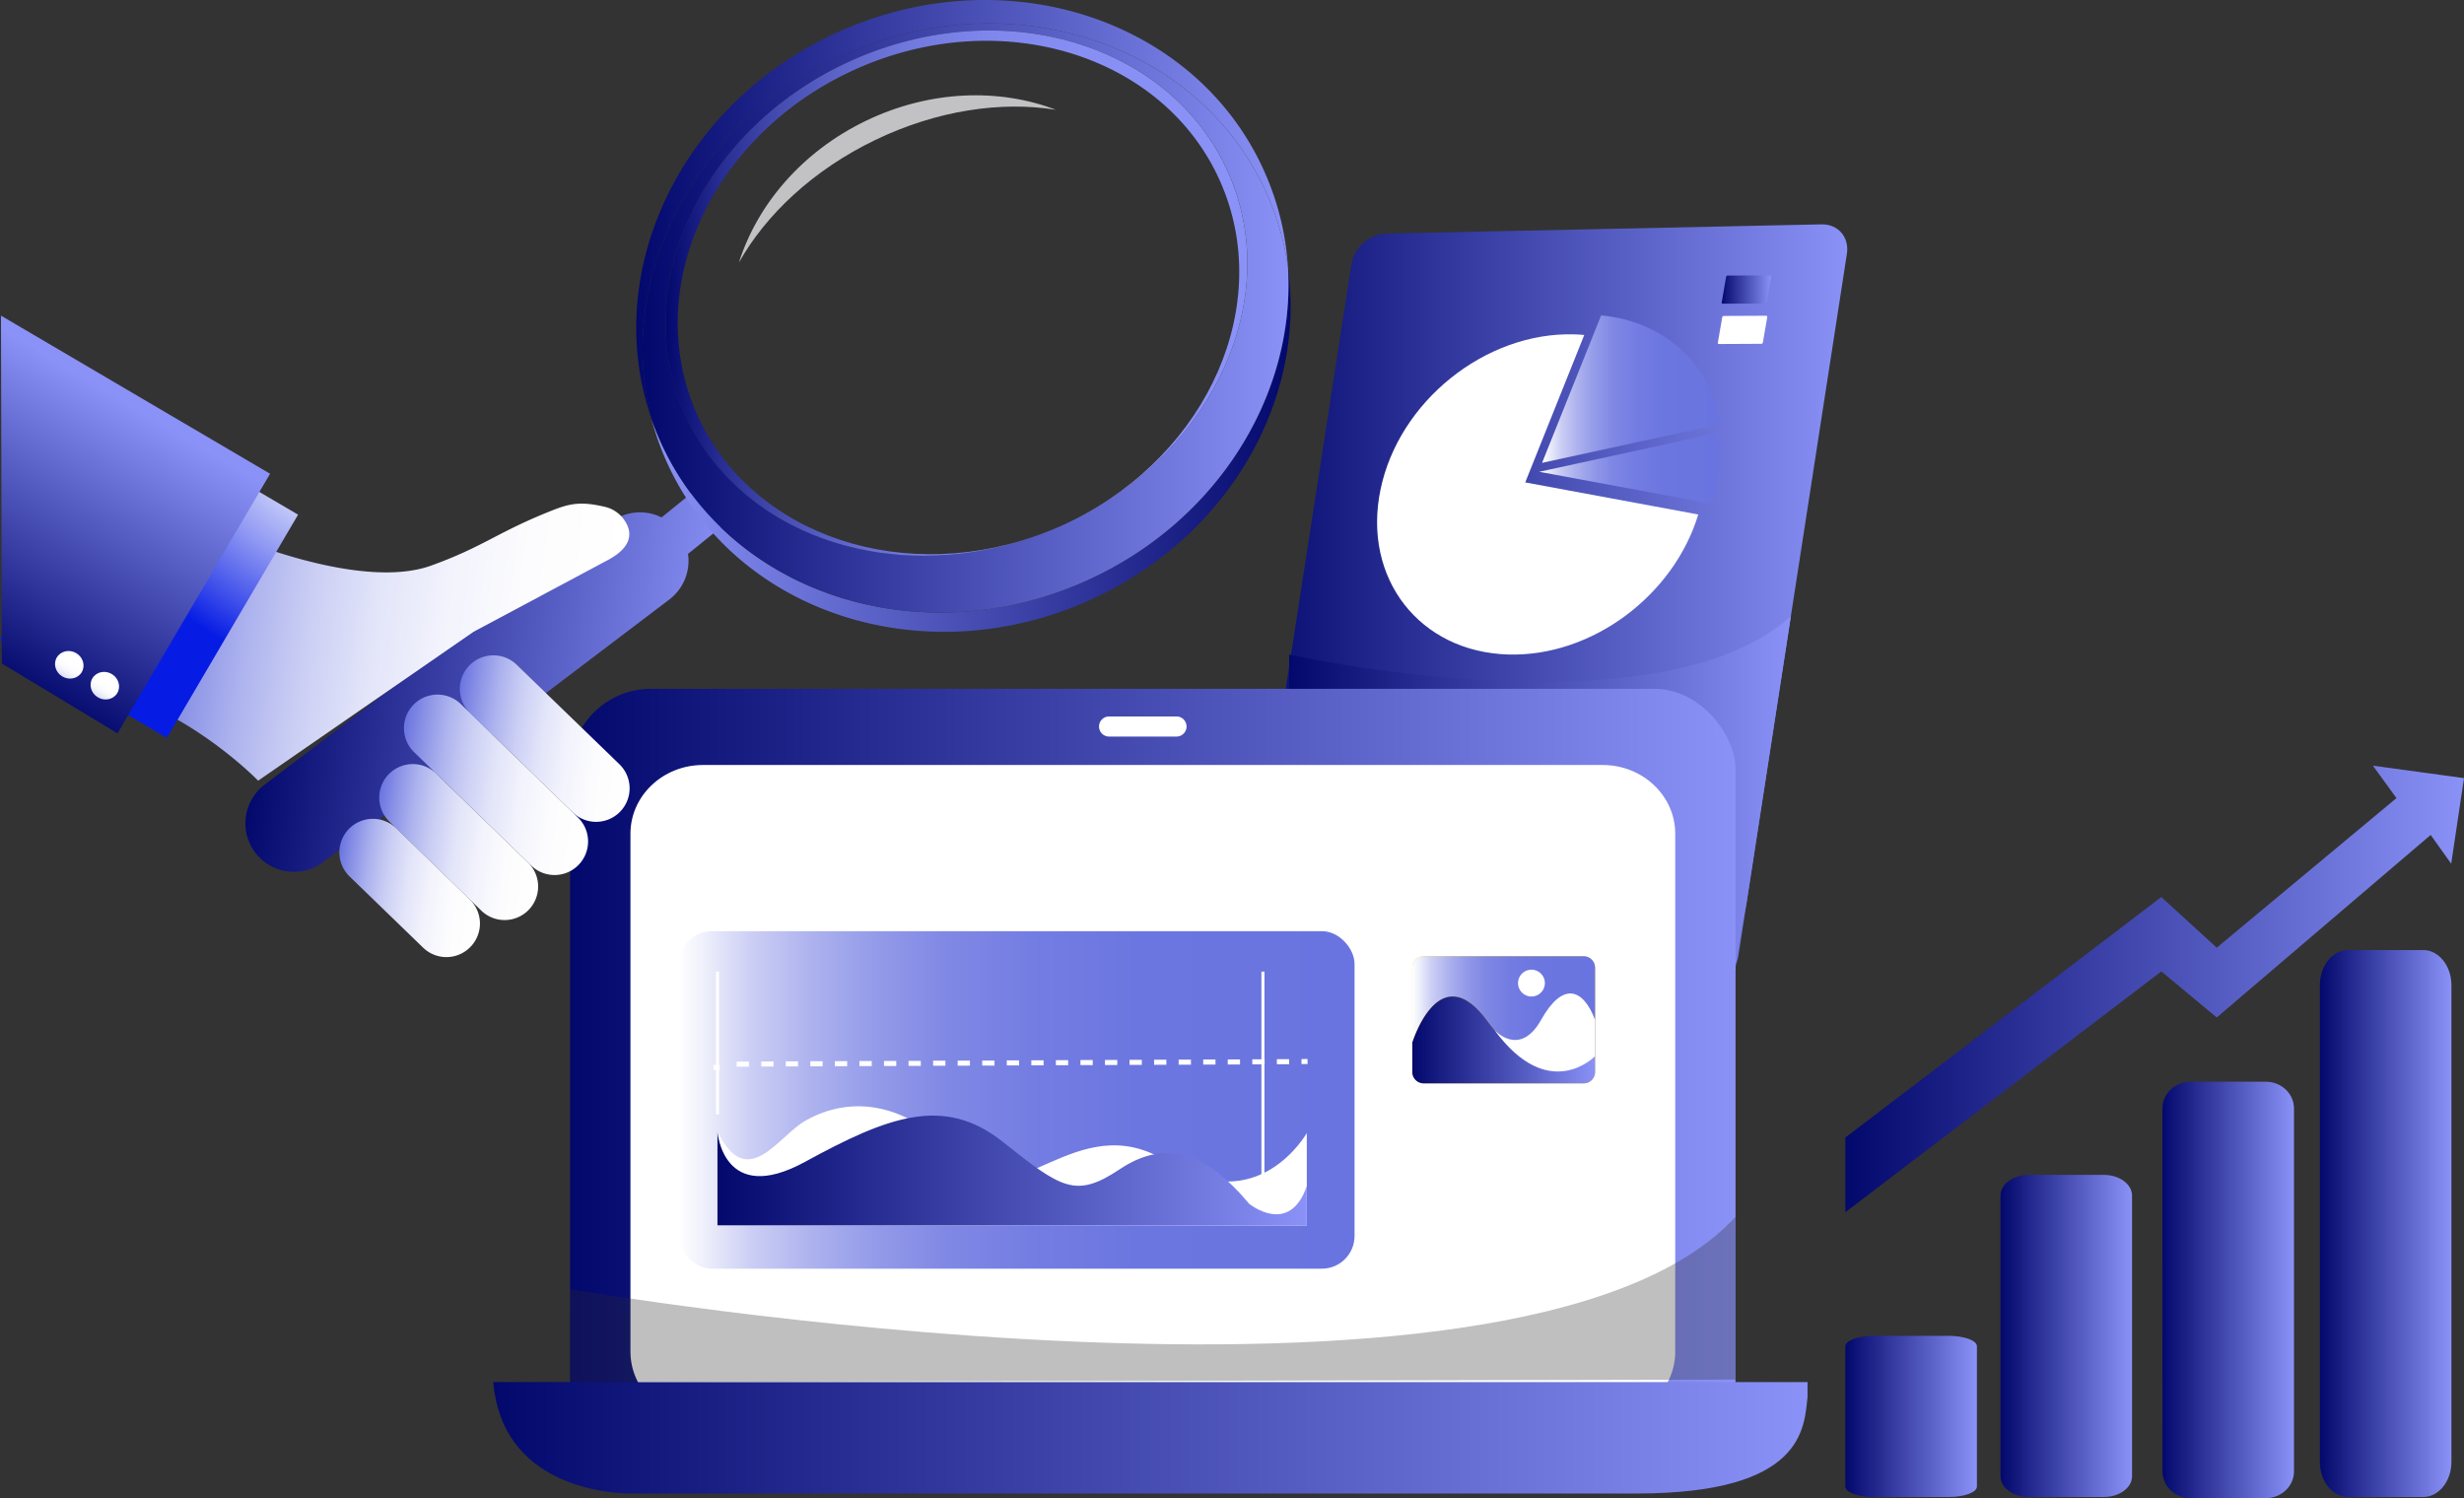 <svg xmlns="http://www.w3.org/2000/svg" xmlns:xlink="http://www.w3.org/1999/xlink" viewBox="0 0 1654.06 1005.78"><rect x="0" y="0" width="1654.06" height="1005.78" fill="#333333" stroke="none"/><defs><style>.cls-1{isolation:isolate;}.cls-2{fill:url(#linear-gradient);}.cls-3{fill:url(#linear-gradient-2);}.cls-4{fill:#fff;}.cls-5{fill:url(#linear-gradient-3);}.cls-6{fill:url(#linear-gradient-4);}.cls-7{fill:url(#linear-gradient-5);}.cls-8{fill:url(#linear-gradient-6);}.cls-9{fill:url(#linear-gradient-7);}.cls-10{fill:#292b2d;opacity:0.3;}.cls-11{fill:#f3c209;}.cls-12{fill:url(#linear-gradient-8);}.cls-13{fill:url(#linear-gradient-9);}.cls-14{fill:url(#linear-gradient-10);}.cls-15{fill:url(#linear-gradient-11);}.cls-16{fill:url(#linear-gradient-12);}.cls-17{fill:url(#linear-gradient-13);}.cls-18{fill:url(#linear-gradient-14);}.cls-19{fill:url(#linear-gradient-15);}.cls-20{fill:url(#linear-gradient-16);}.cls-21{fill:url(#linear-gradient-17);}.cls-22{fill:url(#linear-gradient-18);}.cls-23{fill:url(#linear-gradient-19);}.cls-24{fill:url(#linear-gradient-20);}.cls-25{fill:url(#linear-gradient-21);}.cls-26{fill:url(#linear-gradient-22);}.cls-27{fill:url(#linear-gradient-23);}.cls-28{fill:url(#linear-gradient-24);}.cls-29{fill:url(#linear-gradient-25);}.cls-30{fill:url(#linear-gradient-26);}.cls-31{fill:#e6e6e8;mix-blend-mode:screen;opacity:0.8;}.cls-32{fill:url(#radial-gradient);}.cls-33{fill:url(#linear-gradient-27);}.cls-34{fill:url(#linear-gradient-28);}.cls-35{fill:url(#linear-gradient-29);}.cls-36{fill:none;}</style><linearGradient id="linear-gradient" x1="834.05" y1="409.61" x2="1240.05" y2="409.61" gradientUnits="userSpaceOnUse"><stop offset="0" stop-color="#03086d"/><stop offset="1" stop-color="#8a92f7"/></linearGradient><linearGradient id="linear-gradient-2" x1="1155.72" y1="194.39" x2="1188.91" y2="194.39" xlink:href="#linear-gradient"/><linearGradient id="linear-gradient-3" x1="1035.18" y1="261.25" x2="1155" y2="261.25" gradientUnits="userSpaceOnUse"><stop offset="0" stop-color="#fff"/><stop offset="0.04" stop-color="#eceefb"/><stop offset="0.11" stop-color="#cacdf4"/><stop offset="0.2" stop-color="#acb1ee"/><stop offset="0.29" stop-color="#949be9"/><stop offset="0.39" stop-color="#8189e5"/><stop offset="0.52" stop-color="#747de2"/><stop offset="0.68" stop-color="#6c76e0"/><stop offset="1" stop-color="#6a74e0"/></linearGradient><linearGradient id="linear-gradient-4" x1="1033.28" y1="314.47" x2="1154.33" y2="314.47" xlink:href="#linear-gradient-3"/><linearGradient id="linear-gradient-5" x1="865.38" y1="532.5" x2="1202.18" y2="532.5" xlink:href="#linear-gradient"/><linearGradient id="linear-gradient-6" x1="382.71" y1="721.39" x2="1165.06" y2="721.39" xlink:href="#linear-gradient"/><linearGradient id="linear-gradient-7" x1="331.12" y1="965.26" x2="1213.39" y2="965.26" xlink:href="#linear-gradient"/><linearGradient id="linear-gradient-8" x1="948.06" y1="679.53" x2="1070.75" y2="679.53" xlink:href="#linear-gradient-3"/><linearGradient id="linear-gradient-9" x1="948.06" y1="698.14" x2="1070.75" y2="698.14" xlink:href="#linear-gradient"/><linearGradient id="linear-gradient-10" x1="455.86" y1="738.42" x2="909.29" y2="738.42" xlink:href="#linear-gradient-3"/><linearGradient id="linear-gradient-11" x1="481.62" y1="785.79" x2="877.24" y2="785.79" xlink:href="#linear-gradient"/><linearGradient id="linear-gradient-12" x1="1557.31" y1="821.4" x2="1645.62" y2="821.4" xlink:href="#linear-gradient"/><linearGradient id="linear-gradient-13" x1="1451.66" y1="865.99" x2="1539.97" y2="865.99" xlink:href="#linear-gradient"/><linearGradient id="linear-gradient-14" x1="1342.91" y1="896.87" x2="1431.22" y2="896.87" xlink:href="#linear-gradient"/><linearGradient id="linear-gradient-15" x1="1238.77" y1="950.93" x2="1327.08" y2="950.93" xlink:href="#linear-gradient"/><linearGradient id="linear-gradient-16" x1="1238.77" y1="663.92" x2="1654.06" y2="663.92" xlink:href="#linear-gradient"/><linearGradient id="linear-gradient-17" x1="-5423.16" y1="680.02" x2="-5123.66" y2="680.02" gradientTransform="translate(5646.11 491.55) rotate(7.77)" xlink:href="#linear-gradient"/><linearGradient id="linear-gradient-18" x1="-5292.65" y1="718.2" x2="-5170.29" y2="718.2" gradientTransform="translate(5646.11 491.55) rotate(7.77)" gradientUnits="userSpaceOnUse"><stop offset="0" stop-color="#6a74e0"/><stop offset="0.09" stop-color="#8890e6"/><stop offset="0.21" stop-color="#acb2ee"/><stop offset="0.34" stop-color="#cacef4"/><stop offset="0.48" stop-color="#e2e4f9"/><stop offset="0.63" stop-color="#f2f3fc"/><stop offset="0.79" stop-color="#fcfcfe"/><stop offset="1" stop-color="#fff"/></linearGradient><linearGradient id="linear-gradient-19" x1="-5325.95" y1="753.48" x2="-5193.09" y2="753.48" xlink:href="#linear-gradient-18"/><linearGradient id="linear-gradient-20" x1="-5336.39" y1="794.83" x2="-5222.21" y2="794.83" xlink:href="#linear-gradient-18"/><linearGradient id="linear-gradient-21" x1="-5357.95" y1="829.81" x2="-5257.57" y2="829.81" xlink:href="#linear-gradient-18"/><linearGradient id="linear-gradient-22" x1="-5505.75" y1="665.16" x2="-5193.61" y2="665.16" xlink:href="#linear-gradient-18"/><linearGradient id="linear-gradient-23" x1="-5512.53" y1="301.89" x2="-5083.5" y2="301.89" gradientTransform="translate(5949.91)" gradientUnits="userSpaceOnUse"><stop offset="0" stop-color="#8a92f7"/><stop offset="1" stop-color="#03086d"/></linearGradient><linearGradient id="linear-gradient-24" x1="-5522.8" y1="140.61" x2="-5085.3" y2="140.61" gradientTransform="translate(5949.91)" xlink:href="#linear-gradient"/><linearGradient id="linear-gradient-25" x1="-5518.52" y1="213.46" x2="-5084.95" y2="213.46" gradientTransform="translate(5949.91)" xlink:href="#linear-gradient"/><linearGradient id="linear-gradient-26" x1="-5503.03" y1="196.79" x2="-5112.58" y2="196.79" gradientTransform="translate(5949.91)" gradientUnits="userSpaceOnUse"><stop offset="0" stop-color="#03086d"/><stop offset="0.09" stop-color="#252b90"/><stop offset="0.19" stop-color="#444bb0"/><stop offset="0.3" stop-color="#5e65ca"/><stop offset="0.42" stop-color="#7179de"/><stop offset="0.56" stop-color="#7f87ec"/><stop offset="0.72" stop-color="#888ff4"/><stop offset="1" stop-color="#8a92f7"/></linearGradient><radialGradient id="radial-gradient" cx="-7853.7" cy="-2116.91" r="156.54" gradientTransform="matrix(0.91, 0, 0, -1.13, 7377.93, -1943.1)" gradientUnits="userSpaceOnUse"><stop offset="0" stop-color="#fff"/><stop offset="0.09" stop-color="#f1f2fd"/><stop offset="0.27" stop-color="#cbd0f9"/><stop offset="0.52" stop-color="#8f98f3"/><stop offset="0.82" stop-color="#3c4dea"/><stop offset="1" stop-color="#061ce4"/></radialGradient><linearGradient id="linear-gradient-27" x1="-7076.53" y1="-2090.64" x2="-6874.36" y2="-2090.64" gradientTransform="matrix(0.51, -0.86, -0.86, -0.51, 1770.98, -6721.23)" xlink:href="#linear-gradient"/><linearGradient id="linear-gradient-28" x1="-7062.36" y1="-2171.86" x2="-7044.13" y2="-2171.86" gradientTransform="matrix(0.51, -0.86, -0.86, -0.51, 1770.98, -6721.23)" xlink:href="#linear-gradient-18"/><linearGradient id="linear-gradient-29" x1="-7062.36" y1="-2144.17" x2="-7044.12" y2="-2144.17" gradientTransform="matrix(0.51, -0.86, -0.86, -0.51, 1770.98, -6721.23)" xlink:href="#linear-gradient-18"/></defs><g class="cls-1"><g id="Layer_2" data-name="Layer 2"><g id="Layer_1-2" data-name="Layer 1"><path class="cls-2" d="M1166.94,641.75c-1.74,11.17-12.15,20.42-23.29,20.66l-292.33,6.18c-11.13.24-18.75-8.63-17-19.81l72.86-471.31c1.72-11.17,12.16-20.42,23.28-20.66l292.34-6.19c11.12-.23,18.75,8.64,17,19.81Z"/><path class="cls-3" d="M1186,202.88a1.08,1.08,0,0,1-1,.88l-28.52.13a.7.7,0,0,1-.71-.87l2.94-17.12a1.05,1.05,0,0,1,1-.89l28.53-.13a.7.7,0,0,1,.71.88Z"/><path class="cls-4" d="M1183.4,229.94a1.07,1.07,0,0,1-1,.87l-28.53.14a.71.71,0,0,1-.7-.87L1156.1,213a1.09,1.09,0,0,1,1-.89l28.55-.13a.7.7,0,0,1,.7.87Z"/><path class="cls-5" d="M1035.18,310.73,1155,284.66h0c-6.38-39.5-37.13-69-80.19-72.9h0Z"/><path class="cls-4" d="M1063.5,224.88c-2.22-.2-4.46-.35-6.75-.41-59.64-1.68-117.89,45.07-130.08,104.42s26.26,108.83,85.92,110.51c56.1,1.58,111-39.71,127.44-94l-116.15-21.54Z"/><path class="cls-6" d="M1153.11,290.67l-119.83,26.06,116.15,21.54c1-3.42,1.92-6.89,2.64-10.4A102.88,102.88,0,0,0,1153.11,290.67Z"/><path class="cls-7" d="M865.38,439.44s246.46,55.19,336.8-25.65L1172.32,607s-7.26,34.66-7.26,44.22L865.38,462.41Z"/><rect class="cls-8" x="382.71" y="462.41" width="782.35" height="517.95" rx="54.34"/><path class="cls-4" d="M1124.57,907.39c0,25.49-21.81,46.16-48.72,46.16H471.92c-26.9,0-48.71-20.67-48.71-46.16V559.73c0-25.49,21.81-46.16,48.71-46.16h603.93c26.91,0,48.72,20.67,48.72,46.16Z"/><path class="cls-9" d="M1213.39,937.88v-10H331.12c5.75,69,75.14,74.45,91.05,74.78h676.45C1211.44,1002.65,1211.05,958.27,1213.39,937.88Z"/><path class="cls-10" d="M382.71,865.43s636.82,109.92,782.35-48.55v109.3l-782.31,1.69Z"/><path class="cls-4" d="M796.52,487.73a6.75,6.75,0,0,1-6.75,6.75H744.52a6.75,6.75,0,0,1-6.75-6.75h0a6.75,6.75,0,0,1,6.75-6.75h45.25a6.75,6.75,0,0,1,6.75,6.75Z"/><rect class="cls-11" x="948.06" y="641.98" width="122.7" height="85.32" rx="7.62"/><path class="cls-12" d="M997.86,684.64c32,42.66,47.68,34.43,72.89,24.41V649.59a7.61,7.61,0,0,0-7.61-7.61H955.67a7.61,7.61,0,0,0-7.61,7.61V700h0S965.82,642,997.86,684.64Z"/><path class="cls-13" d="M955.67,727.3h107.47a7.62,7.62,0,0,0,7.61-7.62V709.05c-25.21,10-40.85,18.25-72.89-24.41s-49.8,15.4-49.8,15.4h0v19.64A7.62,7.62,0,0,0,955.67,727.3Z"/><path class="cls-4" d="M1003.34,691.64s16.83,18.64,31.21-7,28-21.42,36.2,0v24.41S1039.86,741.31,1003.34,691.64Z"/><path class="cls-4" d="M1037.05,660a9,9,0,1,1-9-9A9,9,0,0,1,1037.05,660Z"/><rect class="cls-14" x="455.86" y="625.13" width="453.43" height="226.59" rx="21.94"/><path class="cls-4" d="M481.62,759.66v63H877.24v-62s-32.6,57.93-93.73,19.22-103.91,40.75-138.55,0-73.91-44.9-104.48-27.41C522.24,762.86,501.66,800.61,481.62,759.66Z"/><path class="cls-15" d="M481.62,759.66s3.63,50.5,58.86,20.3,93-44.82,132.44-13.58,48.89,38.48,78.77,18.56,57-12.41,86.88,23.22c0,0,27,22.05,38.67-11.9v26.36H481.62Z"/><rect class="cls-4" x="480.61" y="652.29" width="2.04" height="95.79"/><rect class="cls-4" x="846.77" y="652.29" width="2.04" height="138.25"/><rect class="cls-4" x="482.19" y="712.75" width="4.08" height="3.39" transform="matrix(1, 0, 0, 1, -3.24, 2.2)"/><path class="cls-4" d="M494.51,716.1v-3.4l8.24,0v3.39ZM511,716l0-3.4,8.24,0,0,3.4Zm16.48-.08v-3.39l8.24,0v3.4Zm16.48-.07v-3.4l8.24,0v3.39Zm16.48-.07v-3.4l8.25,0v3.39Zm16.49-.07,0-3.4,8.25,0v3.4Zm16.48-.08v-3.39l8.24,0v3.4Zm16.48-.07V712.2l8.24,0,0,3.4Zm16.49-.07,0-3.4,8.25,0v3.39Zm16.48-.07v-3.4l8.24,0v3.39Zm16.48-.08V712l8.24,0,0,3.4Zm16.49-.07,0-3.39,8.25,0v3.4Zm16.48-.07v-3.4l8.24,0v3.39Zm16.48-.07v-3.4l8.24,0,0,3.39Zm16.49-.08,0-3.39,8.24,0,0,3.4Zm16.48-.07,0-3.39,8.25,0V715Zm16.48-.07v-3.4l8.24,0,0,3.4Zm16.49-.07,0-3.4,8.24,0,0,3.39Zm16.48-.07,0-3.4,8.24,0,0,3.4Zm16.48-.08v-3.39l8.24,0v3.4Zm16.48-.07v-3.39l8.24,0,0,3.4Zm16.49-.07,0-3.4,8.24,0,0,3.39Zm16.48-.07v-3.4l8.24,0v3.4Z"/><rect class="cls-4" x="873.62" y="711.03" width="4.07" height="3.39" transform="translate(-3.54 4.37) rotate(-0.29)"/><path class="cls-16" d="M1557.31,981.34c0,13.06,8.47,23.65,18.92,23.65h50.47c10.45,0,18.92-10.59,18.92-23.65V661.46c0-13.06-8.47-23.65-18.92-23.65h-50.47c-10.45,0-18.92,10.59-18.92,23.65Z"/><path class="cls-17" d="M1451.66,987.77c0,10,8.47,18,18.92,18H1521c10.45,0,18.93-8.06,18.93-18V744.2c0-10-8.48-18-18.93-18h-50.46c-10.45,0-18.92,8.06-18.92,18Z"/><path class="cls-18" d="M1342.91,991.06c0,7.7,8.48,13.93,18.93,13.93h50.46c10.45,0,18.92-6.23,18.92-13.93V802.68c0-7.7-8.47-13.93-18.92-13.93h-50.46c-10.45,0-18.93,6.23-18.93,13.93Z"/><path class="cls-19" d="M1238.77,998c0,3.84,8.47,7,18.93,7h50.46c10.45,0,18.92-3.12,18.92-7v-94.2c0-3.84-8.47-7-18.92-7H1257.7c-10.46,0-18.93,3.12-18.93,7Z"/><polygon class="cls-20" points="1592.89 514.02 1608.72 535.79 1488.07 636.23 1450.88 602.23 1238.77 763.67 1238.77 813.82 1450.88 652.16 1457.94 658.02 1457.94 658.02 1488.07 683.07 1631.68 560.53 1645.47 579.85 1654.06 522.39 1592.89 514.02"/><path class="cls-21" d="M495.87,339.09A15.1,15.1,0,0,0,471.76,325L444.1,347.36a32.57,32.57,0,0,0-34.17,3.23L177.63,526.8a32.56,32.56,0,0,0-6.27,45.62h0A32.57,32.57,0,0,0,217,578.68l232.3-176.21a32.54,32.54,0,0,0,12.55-30.63L490,349.07A15.06,15.06,0,0,0,495.87,339.09Z"/><path class="cls-22" d="M416.31,544.89a22.51,22.51,0,0,1-31.83.51l-68.94-66.76a22.51,22.51,0,0,1,31.32-32.34l68.94,66.76A22.51,22.51,0,0,1,416.31,544.89Z"/><path class="cls-23" d="M388.43,580.58a22.49,22.49,0,0,1-31.83.51l-78.3-75.82a22.51,22.51,0,1,1,31.31-32.34l78.31,75.83A22.5,22.5,0,0,1,388.43,580.58Z"/><path class="cls-24" d="M354.91,610.82a22.51,22.51,0,0,1-31.83.51l-61.64-59.69a22.51,22.51,0,1,1,31.31-32.35L354.4,579A22.51,22.51,0,0,1,354.91,610.82Z"/><path class="cls-25" d="M315.83,635.67a22.47,22.47,0,0,1-31.82.51L234.66,588.4A22.51,22.51,0,0,1,266,556.06l49.34,47.78A22.51,22.51,0,0,1,315.83,635.67Z"/><path class="cls-26" d="M153.9,358.79s87,38.45,135.6,20.89c35.52-12.84,44-22.3,81.3-37.05,12-4.75,19.34-6.11,35.36-2.35a21.59,21.59,0,0,1,12,7.6c5.36,6.81,9.22,18.18-11.06,28.61l-89.24,47.68L173.3,524.11s-34.16-35.28-80.93-54Z"/><path class="cls-27" d="M730.55,403.36c-111.31,49.55-238.1,7.6-283.19-93.7a183.24,183.24,0,0,1-10-28.45q2.56,7.41,5.81,14.7c45.4,102,173,144.24,285.05,94.37,89.16-39.7,141.57-125.77,136.37-210.67C877.07,268.46,824.21,361.66,730.55,403.36Z"/><path class="cls-28" d="M864.61,179.61a183.68,183.68,0,0,0-14.16-49.39C805.35,28.92,678.56-13,567.25,36.52c-101.06,45-154.61,149.94-129.87,244.69C403.06,182.37,457.13,68.44,563.83,20.94c112-49.87,239.65-7.62,285,94.37A185.64,185.64,0,0,1,864.61,179.61Z"/><path class="cls-29" d="M864.61,179.61a183.68,183.68,0,0,0-14.16-49.39C805.35,28.92,678.56-13,567.25,36.52c-101.06,45-154.61,149.94-129.87,244.69q2.56,7.41,5.81,14.7c45.4,102,173,144.24,285.05,94.37C817.4,350.58,869.81,264.51,864.61,179.61ZM720.4,349.23l-1.72.84q-3.4,1.67-6.9,3.22c-1.8.79-3.59,1.56-5.39,2.31l-2.53,1c-98.62,39.68-206.59,5.49-244.07-78.68-38.47-86.43,12-192.83,112.66-237.65s213.5-11.11,252,75.33C861.79,199.55,815.32,302.31,720.4,349.23Z"/><path class="cls-30" d="M720.4,349.23C811.57,303.88,855.63,203.8,819,121.55,781.26,36.74,672,3,575.06,46.16s-145,146.92-107.24,231.73c36.73,82.51,141.1,116.7,236,78.74-98.62,39.68-206.59,5.49-244.07-78.68-38.47-86.43,12-192.83,112.66-237.65s213.5-11.11,252,75.33C861.79,199.55,815.32,302.31,720.4,349.23Z"/><path class="cls-31" d="M587.5,94c41.48-20,84.76-26.25,121.38-20.28-38.22-14.63-84.74-13.27-127.6,7.38s-72.9,56.19-85.27,95.19C514.15,144,546,114,587.5,94Z"/><rect class="cls-32" x="13.13" y="322.57" width="173.82" height="129.94" transform="translate(-284.76 277.45) rotate(-59.56)"/><polygon class="cls-33" points="78.88 492.33 181.3 318.05 0.65 211.89 1.23 445.43 78.88 492.33"/><path class="cls-34" d="M75,452.47c-4.63-2.71-10.44-1.4-13,2.95s-.87,10.06,3.75,12.77,10.44,1.41,13-2.94S79.62,455.19,75,452.47Z"/><path class="cls-35" d="M51.13,438.45c-4.62-2.72-10.44-1.4-13,2.94s-.87,10.06,3.75,12.78,10.44,1.4,13-2.94S55.75,441.17,51.13,438.45Z"/><path id="SVGID" class="cls-36" d="M720.4,349.23l-1.72.84q-3.4,1.67-6.9,3.22c-1.8.79-3.59,1.56-5.39,2.31l-2.53,1c-94.94,38-199.31,3.77-236-78.74C430.06,193.08,478.07,89.33,575.06,46.16s206.2-9.42,244,75.39C855.63,203.8,811.57,303.88,720.4,349.23Z"/></g></g></g></svg>